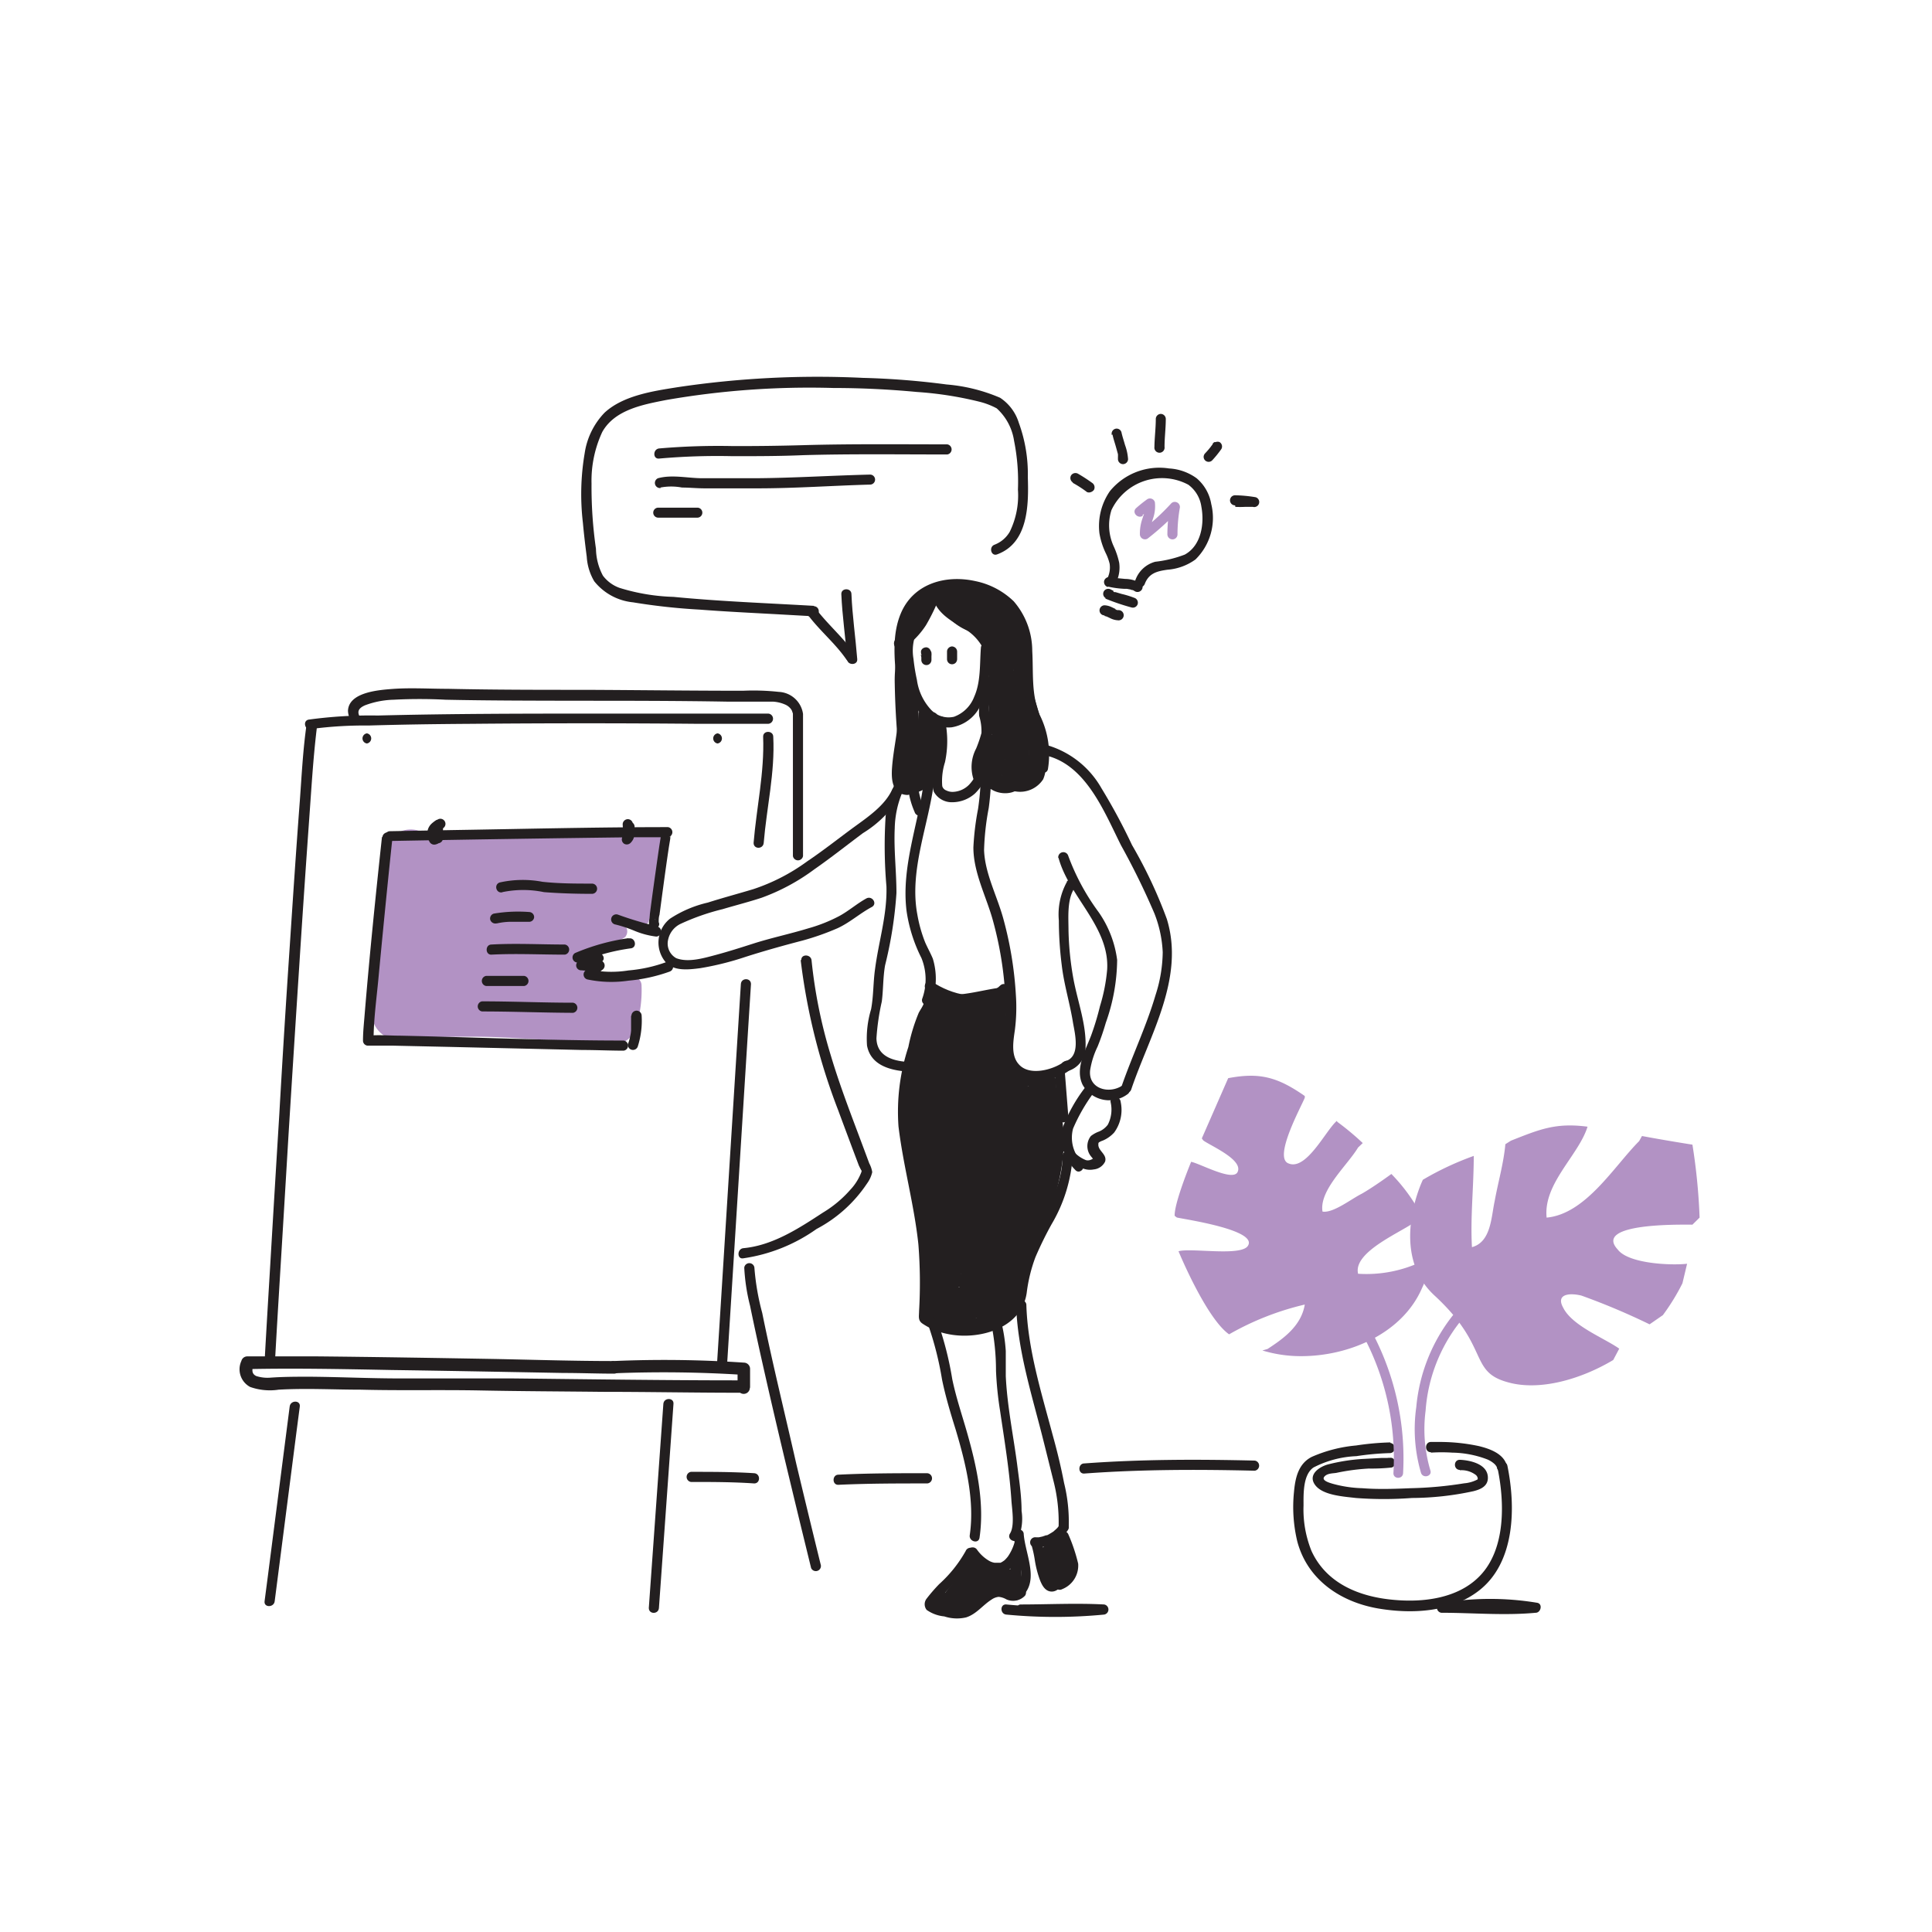<?xml version="1.0" encoding="UTF-8"?> <svg xmlns="http://www.w3.org/2000/svg" id="Layer_1" data-name="Layer 1" viewBox="0 0 170 170"><defs><style> .cls-1 { fill: #b292c4; } .cls-2 { fill: #231f20; } </style></defs><g><path class="cls-1" d="M35.8,76.72c-.34,2.32-.79,4.63-1.12,7l4.66.63c.17-2.44-.52-4.86-.23-7.3a2.39,2.39,0,0,0-2.37-2.37A2.43,2.43,0,0,0,34.37,77c-.48,3.72-1.32,7.37-1.57,11.11a2.36,2.36,0,0,0,1.74,2.29c5,.89,10-.35,15,.31,2.32.3,3.25-3.46,1.2-4.42-3.2-1.49-6.36-3.38-9.88-3.94l1.42,3.48c-.29.38.12-.09.2-.16-.3.28.27-.18.36-.23a10.1,10.1,0,0,1,1.35-.69c.75-.33,2.16-.84,3.15-1.26a10.22,10.22,0,0,0,5.59-5,2.45,2.45,0,0,0-.85-3.25c-2.54-1.63-6.3-.69-9,.09s-5.59,1.79-7.26,4.2a4.15,4.15,0,0,0-.57,4.32c1,1.72,3.12,1.79,4.79,1.23,2.47-.83,5.61-3,6.39-5.57a3.83,3.83,0,0,0-2.69-4.74c-2.06-.72-4.15,0-6.24-.19l.64,4.66A72.58,72.58,0,0,1,55.7,78.15l-2.37-2.37c0,.56,0,.17.05,0-.21.37.18,0-.18.18.41-.26-.23.08-.26.09.37-.17-.19.06-.28.09a18.62,18.62,0,0,0-3.13,1.14c-2.2,1.16-3.63,3.19-5.08,5.14a2.38,2.38,0,0,0,.37,2.87,2.48,2.48,0,0,0,2.88.37,20.48,20.48,0,0,0,2.41-1.48l.59-.35s.66-.34.39-.22a6.57,6.57,0,0,0,.69-.21c-.05.16-.48-.07-.53-.09L53.08,79a5.47,5.47,0,0,0-1.2-.2,2.38,2.38,0,0,0,0,4.75l-.07,0a2.37,2.37,0,0,0,2.8-1.38,2.34,2.34,0,0,0-1-3,5.49,5.49,0,0,0-5,.33c-1.17.59-2.18,1.48-3.37,2l3.25,3.25C49.87,83.06,51,81.56,53.16,81c2.67-.74,4.78-2.15,4.91-5.17a2.4,2.4,0,0,0-2.37-2.37,77,77,0,0,0-18.81,1.32,2.36,2.36,0,0,0-1.7,2.6,2.43,2.43,0,0,0,2.33,2.06,30.21,30.21,0,0,0,3.68-.16q.44,0,.87,0c-.27,0,.38,0,.09,0,.18,0,.22.28.13.06S42,79,42,78.87a1.75,1.75,0,0,1-.08-.51c0,.32,0-.1,0-.2-.07.31.24-.19,0,0s-.35.45-.08.14a9.1,9.1,0,0,1-1.1,1c.28-.23-.14.11-.23.17s-.37.25-.55.36c-.38.25-.78.44-1.17.66s.38-.08,0,0a6.9,6.9,0,0,0-.78.21s.36,0,.13,0,.25,0,.24,0a2.08,2.08,0,0,1,1.23,1.55c0-.29-.07.55,0,.23,0,0,.09-.18.07-.21.08.17-.19.35.07,0,.1-.16.33-.42.07-.13.15-.17.31-.33.47-.49l.22-.19c-.1.07-.37.2,0,0,.14-.06.27-.16.41-.23l.45-.22a4.49,4.49,0,0,0,.42-.2,4.15,4.15,0,0,0,.42-.16l.77-.28c.51-.18,1-.34,1.55-.49s1.25-.34,1.88-.47a9.5,9.5,0,0,1,1.33-.22,11.16,11.16,0,0,1,1.53,0c-.55,0,.13,0,.29.07.32,0-.32-.21.16.1l-.85-3.25c-.91,2.07-2.74,2.8-4.59,3.52-2.32.9-4.53,1.73-6.07,3.78a2.38,2.38,0,0,0,1.42,3.48c3.14.5,5.89,2.14,8.74,3.46L49.53,86c-4.56-.6-9.2.67-13.73-.14l1.74,2.29c.25-3.73,1.09-7.4,1.57-11.11H34.37c-.29,2.44.39,4.86.22,7.3a2.38,2.38,0,0,0,4.66.63c.34-2.33.78-4.63,1.12-7a2.45,2.45,0,0,0-1.65-2.92,2.39,2.39,0,0,0-2.92,1.66Z"></path><path class="cls-1" d="M45.57,87c1.62,2.91,4.71,4.29,7.88,4.66V86.87c-3,.06-6.06-.17-9.09-.33s-5.82,0-8.74,0-3.06,4.77,0,4.75,5.81-.15,8.74,0,6.06.39,9.09.34a2.38,2.38,0,1,0,0-4.75c.43,0-.25-.05-.34-.07s-.48-.11-.72-.18a3.82,3.82,0,0,1-1.08-.45,3.63,3.63,0,0,1-1.64-1.6c-1.49-2.67-5.59-.28-4.1,2.39Z"></path><path class="cls-1" d="M33.89,74.59A27.76,27.76,0,0,0,33,81.91c0,1.14,0,2.28,0,3.42,0,.57,0,1.14-.08,1.71,0,.26,0,.52-.07.79s0,.34,0,.15c0,.17-.05.35-.08.52a2.44,2.44,0,0,0,1.66,2.92,2.39,2.39,0,0,0,2.91-1.66,45.91,45.91,0,0,0,.44-7.32,23,23,0,0,1,.69-6.59,2.38,2.38,0,0,0-4.58-1.26Z"></path><path class="cls-1" d="M38.09,78.38c2.88,0,5.75.11,8.63.11a2.38,2.38,0,1,0,0-4.75c-2.88,0-5.75-.11-8.63-.11a2.38,2.38,0,1,0,0,4.75Z"></path><path class="cls-1" d="M103.55,107.13c.62.15,7.19,1.09,6.25,2.5-.62.94-5,.15-6.1.47,0,0,2.42,5.88,4.45,7.31h0a24.73,24.73,0,0,1,6.66-2.62c-.31,1.88-1.88,3-3.28,3.91l-.45.13a11.59,11.59,0,0,0,3.42.5c4.22,0,8.91-2,10.63-6a7.56,7.56,0,0,0,.71-2.46l-.71.12a11.32,11.32,0,0,1-5.63,1.09c-.47-2,4.07-3.75,5.17-4.69l.48-.31a15.53,15.53,0,0,0-2.72-3.78s-1.52,1.12-2.61,1.74c-.94.47-2.51,1.72-3.45,1.57-.31-1.88,2.19-4.07,3.13-5.64l.41-.39a23.67,23.67,0,0,0-2.23-1.86l-.05-.09c-.94.78-2.66,4.38-4.23,3.75-1.41-.47,1.1-5,1.41-5.79v-.15c-2.42-1.69-4-2.09-6.74-1.57l-2.32,5.3.13.18c.63.47,3.6,1.72,3,2.81-.47.79-3.29-.78-4.07-.93,0,0-1.49,3.6-1.45,4.75"></path><path class="cls-1" d="M126.23,114c4.87,4.49,3,6.68,6.42,7.62,2.8.81,6.45-.25,9.3-1.95l.53-1c-1.33-.94-4.13-2-4.93-3.6-.67-1.2.53-1.33,1.6-1.07a60.22,60.22,0,0,1,6,2.53l1.17-.81a18.92,18.92,0,0,0,1.72-2.8l.41-1.72c-1.41.16-5.16,0-6.1-1.25-2.19-2.35,5.48-2.19,6.57-2.19l.63-.62a52.61,52.61,0,0,0-.63-6.42s-2.25-.35-4.44-.76l-.25.45c-2.19,2.19-4.69,6.41-8.14,6.73-.31-3,2.82-5.48,3.6-8l0,0c-2.81-.37-4.23.24-6.74,1.23l-.49.31c-.16,1.72-.63,3.29-.94,5-.31,1.41-.31,3.6-2,4.06-.15-2.65.16-5.31.16-8.13l0,.1a26.22,26.22,0,0,0-4.48,2.1S122.1,110.2,126.23,114Z"></path><path class="cls-2" d="M83.28,93.64a20.62,20.62,0,0,0-.86,4.13A1.62,1.62,0,0,0,84,99.37a1.64,1.64,0,0,0,1.6-1.6,47.67,47.67,0,0,0,.4-6.09,1.61,1.61,0,0,0-1.39-1.58,1.64,1.64,0,0,0-1.76,1.15c-.79,2-1.18,4.17-1.85,6.23l3.09.85c.42-2.47.45-5,.72-7.45a1.59,1.59,0,0,0-1.39-1.57,1.62,1.62,0,0,0-1.76,1.15,26.87,26.87,0,0,0-1.87,7c-.21,2.48.58,4.89,1.08,7.29a18.68,18.68,0,0,1,.4,3.57c0,1.11,0,2.23.13,3.34a7.46,7.46,0,0,0,.89,3.34,2.72,2.72,0,0,0,3.58,1c3-1.36,3.81-5,3.9-7.92a23,23,0,0,0-2.14-10.61,1.61,1.61,0,0,0-2.76,0,13.57,13.57,0,0,0-1.59,7.35c0,1.2.18,2.4.33,3.6l.3,2.09c.08.61.14,1,.21,1.54a1.65,1.65,0,0,0,1.6,1.61,1.63,1.63,0,0,0,1.6-1.61c.14-5.22.14-10.55-1.11-15.65a1.6,1.6,0,0,0-1.34-1.15,1.64,1.64,0,0,0-1.59.76,16.42,16.42,0,0,0-2,3.83,8.13,8.13,0,0,0-.63,4.43c.22,1.27,1.86,1.44,2.68.71a8.85,8.85,0,0,0,2.47-3.59,13.45,13.45,0,0,0,.6-3.62,10.62,10.62,0,0,1,.56-3.61c.17-.4.54-1.07.77-1.58a7.83,7.83,0,0,0,.7-2.51,1.61,1.61,0,0,0-1.17-1.55,8.46,8.46,0,0,0-3.52-.43,3.39,3.39,0,0,0-2.34,1.83,8.52,8.52,0,0,0-.33,7.31,1.62,1.62,0,0,0,2.2.58,1.64,1.64,0,0,0,.57-2.19c.16.32-.06-.23-.08-.3s-.12-.64-.09-.39a7.49,7.49,0,0,1,0-1.42,4.11,4.11,0,0,1,.14-1q.08-.3.18-.6c-.11.31.1-.23.13-.29a4.25,4.25,0,0,1,.27-.46c-.21.34.05,0,.11-.08-.18.13-.22.17-.12.1s.06,0-.16.06c.15,0,.51,0,.08,0h.47c.18,0,.17,0,0,0l.29,0c.47.09.93.21,1.39.33l-1.17-1.54a5.15,5.15,0,0,1-.47,1.32c-.32.66-.66,1.32-.92,2a13.74,13.74,0,0,0-.62,3.88l-.12,1.59c0,.31,0-.07,0,.11a2.32,2.32,0,0,1-.06.38c0,.25-.1.5-.17.74l-.15.44c0,.09-.08.21,0,0a6.16,6.16,0,0,1-.43.8,6.9,6.9,0,0,1-1.2,1.32l2.68.71c.07.38,0,0,0-.12s0-.24,0-.36,0-.34,0-.11c0-.16.06-.32.09-.47a10.59,10.59,0,0,1,.6-1.83A15.61,15.61,0,0,1,85.19,99a12.48,12.48,0,0,1,.89-1.38l-2.94-.38c1.19,4.83,1.13,9.86,1,14.8h3.2c-.29-2.34-.7-4.49-.81-6.83a10.74,10.74,0,0,1,1.12-6.13H84.9c0,.11.1.23.16.34.16.34-.06-.17,0,.1s.22.56.31.85a18.45,18.45,0,0,1,.55,1.93c.18.72.32,1.44.43,2.17,0,.11,0,.21,0,.32s0-.21,0,0l.06.56q.06.57.09,1.14a20.74,20.74,0,0,1,0,2.23c0,.18,0,.36,0,.53s0,.36,0,.16,0,.07,0,.09c-.06.33-.12.66-.2,1s-.18.61-.29.91.11-.19-.07.16c-.07.15-.15.29-.23.44l-.2.3c-.13.19.18-.2,0,0l-.12.14-.36.35c-.07.06-.43.35-.26.23s-.38.27-.43.24.39-.1,0,0c0,0,.45,0,.1,0-.07,0,.47.09.17,0,.09,0,.39.19.18,0,.13.09.29.26.11.07,0,0,.2.32.06,0,0,0-.13-.23-.12-.23s.14.41,0,.08-.13-.42-.18-.64-.07-.43-.11-.64c.09.47,0,.08,0,0s0-.29,0-.43c-.18-2.09,0-4.16-.38-6.24-.38-2.32-1.29-4.64-1.24-7a21.93,21.93,0,0,1,1.79-6.87l-3.15-.43c-.24,2.2-.23,4.42-.6,6.6a1.6,1.6,0,0,0,3.09.85c.67-2.06,1.06-4.2,1.85-6.23l-3.15-.42a45.91,45.91,0,0,1-.4,6.09h3.21a16.06,16.06,0,0,1,.74-3.28,1.6,1.6,0,1,0-3.09-.85Z"></path><path class="cls-2" d="M83.94,92.1A67.36,67.36,0,0,0,87.15,101a1.61,1.61,0,0,0,3-.81c-.16-2.54-1.29-4.89-1.45-7.41l-3.15.42a12.08,12.08,0,0,0,2.12,4.35,3.83,3.83,0,0,0,5,1L90.3,96.68c-.6,4.36-.77,8.72-3.15,12.6l3,.81a27.49,27.49,0,0,1,.61-8.58,1.6,1.6,0,1,0-3.09-.86,29.7,29.7,0,0,0-.72,9.44,1.62,1.62,0,0,0,3,.81,20,20,0,0,0,2.54-6.58c.45-2.24.62-4.53.93-6.79A1.62,1.62,0,0,0,91,95.72l-.26.15c.14-.07.16-.08.06,0l-.19,0c.22,0,.24,0,.06,0s.3,0,0,0c-.12,0-.37-.21,0,0l-.31-.18c.33.2,0,0-.1-.11l-.3-.34c.18.21,0,0-.07-.11s-.29-.48-.42-.73-.15-.29-.22-.44-.22-.52-.08-.18a12.77,12.77,0,0,1-.51-1.47c-.49-1.68-3.27-1.43-3.15.43.17,2.54,1.29,4.89,1.46,7.41l3-.81A61.74,61.74,0,0,1,87,91.25a1.64,1.64,0,0,0-2-1.12,1.62,1.62,0,0,0-1.12,2Z"></path><path class="cls-2" d="M91.43,98a9.35,9.35,0,0,1,.43,4.6c-.08.66,1,.8,1.16.16a18.39,18.39,0,0,0,.33-4.91L92.18,98c.65,2.86-.1,5.81-1,8.51S89,111.91,88,114.67l1.14.32c.36-1.42.51-3,1.37-4.24.44-.62-.59-1.21-1-.59-.92,1.32-1.1,3-1.49,4.51a.59.59,0,0,0,1.14.32c1.82-5.49,5.5-11.28,4.15-17.29a.6.6,0,0,0-1.17.16,16.82,16.82,0,0,1-.28,4.59l1.17.16a10,10,0,0,0-.48-4.91c-.27-.7-1.41-.4-1.14.31Z"></path><path class="cls-2" d="M87.28,113.81a6.16,6.16,0,0,0-.65.87l-.14.22-.06.08s0,0,0,0l0,0-.18.2-.1.09s-.17.13,0,0a.62.62,0,0,0-.24.29.55.55,0,0,0,0,.38.61.61,0,0,0,.57.43,2.65,2.65,0,0,0,1.61-.27,6.3,6.3,0,0,0,1-.8.59.59,0,0,0,0-.84.59.59,0,0,0-.83,0l-.42.37-.1.09,0,0c-.08.06.12-.1,0,0l-.22.15-.11.05c-.11.06,0,0,0,0l-.07,0a1.38,1.38,0,0,1-.29.08h0c.11,0,0,0,0,0h-.17a3,3,0,0,1-.42,0l.3,1.1a2.91,2.91,0,0,0,.49-.44,6.41,6.41,0,0,0,.39-.52l.28-.43a.36.36,0,0,0,.07-.1c.1-.12-.06.08,0,0l.16-.18a.59.59,0,0,0-.84-.84Z"></path><path class="cls-2" d="M81.25,113.92a6.65,6.65,0,0,0,0,1.89.59.59,0,0,0,.13.36.66.66,0,0,0,.31.21,1.82,1.82,0,0,0,1.26.06,3.6,3.6,0,0,0,1-.57.68.68,0,0,0,.27-.35.59.59,0,0,0-.42-.73.59.59,0,0,0-.45.06,3.92,3.92,0,0,1-.75.47l.14-.06a1.15,1.15,0,0,1-.33.09l.16,0a.92.92,0,0,1-.33,0l.16,0a1.91,1.91,0,0,1-.41-.11l.44.57a10.75,10.75,0,0,1,0-1.5l0,.16a.86.86,0,0,1,0-.23.61.61,0,0,0-.42-.73.59.59,0,0,0-.72.41Z"></path><path class="cls-2" d="M81.92,87.51c-.94,3-2.77,6.15-2,9.37.17.74,1.31.43,1.14-.31a8.53,8.53,0,0,1,.49-4.41c.47-1.46,1.08-2.87,1.55-4.33.23-.73-.92-1-1.15-.32Z"></path><path class="cls-2" d="M82.49,88.62c2.06.3,4-.41,6-.58a.6.6,0,0,0,0-1.19c-1.89.17-3.81.9-5.73.63a.6.6,0,0,0-.72.41.59.59,0,0,0,.41.73Z"></path><path class="cls-1" d="M57.12,75c.19,0,.36-.19.55-.2L56.93,74a49.38,49.38,0,0,1-1.25,6.59l1.08-.44c-.68-.44-1.53-.52-2.18-1a.74.74,0,1,0-.75,1.27c.66.47,1.51.55,2.19,1A.73.73,0,0,0,57.1,81a51.7,51.7,0,0,0,1.31-7,.74.74,0,0,0-.74-.74,8.09,8.09,0,0,0-1,.25.74.74,0,0,0-.51.91.76.76,0,0,0,.91.52Z"></path><path class="cls-1" d="M54,81.41l-.11.08-.25.13a5,5,0,0,1-.48.21l-1.31.46a3.67,3.67,0,0,0-2.12,1.5c-1,2,1.72,3.09,3.19,3.42a10.52,10.52,0,0,0,2.74.3l-.74-.74a12.61,12.61,0,0,1-.29,2.91,2.15,2.15,0,0,1-.21.52l-.07.12c.07-.11,0,0,0,0l-.12.11c.06,0,.06,0,0,0s.08,0,0,0l-.16,0c.17,0-.17,0-.13,0a2.89,2.89,0,0,1-.73-.3.74.74,0,0,0-.74,1.28,2.75,2.75,0,0,0,2.15.41,2.22,2.22,0,0,0,1.33-1.38,11,11,0,0,0,.5-3.74.75.75,0,0,0-.74-.74,9,9,0,0,1-2.54-.29,6.13,6.13,0,0,1-1.29-.44,1.5,1.5,0,0,1-.78-.63c.09.18-.07-.23,0,0a.38.38,0,0,1,0-.15c0,.08,0,.08,0,0s0-.08,0,0l.07-.12c-.08.09.11-.11.13-.12a2.16,2.16,0,0,1,.4-.25,4.72,4.72,0,0,1,.61-.27A9.44,9.44,0,0,0,55,82.46a.75.75,0,0,0,0-1,.77.77,0,0,0-1.05,0Z"></path><path class="cls-2" d="M75.23,57.56c-1-1.42-2.31-2.54-3.37-3.9a.45.45,0,1,0-.63.63c1,1.29,2.29,2.36,3.23,3.72a.45.45,0,0,0,.61.16.46.46,0,0,0,.16-.61Z"></path><path class="cls-2" d="M75.43,58c-.15-1.91-.43-3.81-.51-5.72,0-.57-.91-.57-.89,0,.08,1.91.37,3.81.51,5.72,0,.56.94.57.89,0Z"></path><path class="cls-2" d="M71.62,53.31c-4.12-.24-8.25-.39-12.36-.79a17.68,17.68,0,0,1-4.74-.79,3.16,3.16,0,0,1-1.47-1.08,5.21,5.21,0,0,1-.61-2.36,38,38,0,0,1-.39-5.74A10.15,10.15,0,0,1,53,38c1.1-1.95,3.57-2.4,5.6-2.8a73.43,73.43,0,0,1,14.74-1.06c2.45,0,4.9.12,7.34.35a31.6,31.6,0,0,1,5.47.85,6.61,6.61,0,0,1,1.55.59,4.81,4.81,0,0,1,1.53,2.86,18.15,18.15,0,0,1,.34,4.29,7.27,7.27,0,0,1-.72,3.71,2.63,2.63,0,0,1-1.34,1.14c-.53.2-.3,1.05.23.85,2.74-1,2.78-4.34,2.7-6.8a13.1,13.1,0,0,0-.79-4.77A4.07,4.07,0,0,0,88,35a15,15,0,0,0-4.71-1.17,69.53,69.53,0,0,0-7.35-.58,83.25,83.25,0,0,0-16.32.82c-2.13.34-4.77.72-6.42,2.24a6.5,6.5,0,0,0-1.75,3.55A21.51,21.51,0,0,0,51.29,46c.09,1,.21,2,.34,3a4.79,4.79,0,0,0,.66,2.15A5,5,0,0,0,55.7,53a54.49,54.49,0,0,0,5.85.64c2.22.17,4.45.28,6.67.4l3.4.19c.57,0,.57-.85,0-.89Z"></path><path class="cls-2" d="M58,40.35a57.84,57.84,0,0,1,6.45-.21c2.08,0,4.16,0,6.25-.09,4.21-.12,8.44-.06,12.65-.06a.45.45,0,0,0,0-.89c-4.21,0-8.44-.05-12.65.07q-3.14.09-6.25.08a60.35,60.35,0,0,0-6.45.21c-.56.06-.57.95,0,.89Z"></path><path class="cls-2" d="M58.11,42.9a5.06,5.06,0,0,1,1.9,0c.66,0,1.3.07,2,.07,1.56,0,3.12,0,4.68,0,3.29,0,6.58-.24,9.87-.33a.44.44,0,0,0,0-.88c-3.37.08-6.74.3-10.1.32-1.56,0-3.11,0-4.66,0-1.27,0-2.66-.34-3.9,0a.45.45,0,0,0,.24.86Z"></path><path class="cls-2" d="M57.92,45.55h3.44a.44.44,0,0,0,0-.88H57.92a.44.44,0,0,0,0,.88Z"></path><path class="cls-2" d="M98.28,51.09a3,3,0,0,0,.2-1.57A6.86,6.86,0,0,0,98,48.08a4.43,4.43,0,0,1-.2-3.2,4.92,4.92,0,0,1,6.76-2.23,2.89,2.89,0,0,1,1.15,1.93c.28,1.48,0,3.42-1.46,4.22a10.51,10.51,0,0,1-2.6.63,2.56,2.56,0,0,0-1.78,1.72c-.2.53.65.76.86.23.36-.94,1.07-1.12,2-1.25a4.81,4.81,0,0,0,2.46-.9,5.12,5.12,0,0,0,1.39-4.88,3.79,3.79,0,0,0-1.29-2.27,4.55,4.55,0,0,0-2.42-.86,5.62,5.62,0,0,0-5.21,2,5.4,5.4,0,0,0-.92,3.7,6.57,6.57,0,0,0,.59,1.82,4.51,4.51,0,0,1,.31.87,2.2,2.2,0,0,1-.18,1.24c-.19.54.66.77.86.24Z"></path><path class="cls-2" d="M97.51,51.62a8.15,8.15,0,0,0,1.39.19l.16,0h0l.08,0,.33.06.14.05.07,0h0l.14.08,0,0c.08,0-.08-.06,0,0a.45.45,0,0,0,.63-.63A2.75,2.75,0,0,0,99,50.94l-.72-.07-.17,0h-.08l-.32-.08a.46.46,0,0,0-.55.31.46.46,0,0,0,.31.55Z"></path><path class="cls-2" d="M97.26,52.67a18.86,18.86,0,0,0,2.3.78.44.44,0,0,0,.55-.31.45.45,0,0,0-.31-.54,8.38,8.38,0,0,0-1.11-.34l-.54-.16-.11,0S97.88,52,98,52l-.26-.13a.45.45,0,0,0-.61.16.44.44,0,0,0,.16.6Z"></path><path class="cls-2" d="M97.19,54.2h.11l-.12,0a1.38,1.38,0,0,1,.27.08l-.11-.05.4.19a1.67,1.67,0,0,0,.62.16.45.45,0,1,0,0-.89h-.1l.12,0a.9.9,0,0,1-.28-.08l.11,0-.4-.19a1.62,1.62,0,0,0-.62-.16.45.45,0,0,0-.44.45.44.44,0,0,0,.44.44Z"></path><path class="cls-1" d="M100.51,45.35a7,7,0,0,1,.86-.66l-.65-.27c0-.08,0,.09,0,.1s0,.09,0,.14a.28.28,0,0,1,0,.09h0a.45.45,0,0,1,0,.16c0,.22-.11.44-.17.65a4,4,0,0,0-.25,1.46.45.45,0,0,0,.67.38,23,23,0,0,0,2.73-2.49l-.74-.43a14.47,14.47,0,0,0-.24,2.54.45.45,0,0,0,.45.44.44.44,0,0,0,.44-.44,13.47,13.47,0,0,1,.2-2.3.45.45,0,0,0-.74-.44,20.12,20.12,0,0,1-2.55,2.35l.67.39a2,2,0,0,1,.06-.65,6.44,6.44,0,0,1,.2-.72,3.3,3.3,0,0,0,.17-1.46.45.45,0,0,0-.66-.27,11.49,11.49,0,0,0-1,.8c-.41.4.22,1,.63.63Z"></path><path class="cls-2" d="M101.7,36.87c0,.82-.11,1.63-.12,2.45a.45.45,0,1,0,.89,0c0-.82.11-1.63.11-2.45a.45.45,0,0,0-.44-.45.45.45,0,0,0-.44.45Z"></path><path class="cls-2" d="M97.89,38.23c.07.36.2.72.3,1.08l.18.65a2.56,2.56,0,0,1,0,.27v.06c0,.08,0-.12,0,0v.11a.45.45,0,0,0,.45.44.45.45,0,0,0,.44-.44,4.51,4.51,0,0,0-.27-1.25c-.1-.37-.23-.73-.31-1.11a.44.44,0,0,0-.54-.31.45.45,0,0,0-.31.55Z"></path><path class="cls-2" d="M106.7,39.1c-.07.08-.13.17-.2.26l.07-.09a7.57,7.57,0,0,1-.53.62.46.46,0,0,0-.13.31.44.44,0,0,0,.75.31,9.34,9.34,0,0,0,.81-1,.45.45,0,0,0-.16-.61.46.46,0,0,0-.34,0l-.11,0a.41.41,0,0,0-.16.16Z"></path><path class="cls-2" d="M108.7,44.6a7.92,7.92,0,0,0,.85,0l.4,0h0s0,0,0,0,.08,0,.09,0l.2,0a.44.44,0,1,0,.24-.85,12.18,12.18,0,0,0-1.8-.17.46.46,0,0,0-.32.13.48.48,0,0,0-.13.32.46.46,0,0,0,.13.31.46.46,0,0,0,.32.13Z"></path><path class="cls-2" d="M94.4,42.49a10.27,10.27,0,0,1,1.25.81.45.45,0,0,0,.34,0,.54.54,0,0,0,.27-.2.47.47,0,0,0-.16-.61,14,14,0,0,0-1.25-.81.46.46,0,0,0-.61.16.46.46,0,0,0,.16.61Z"></path><path class="cls-2" d="M91.05,95.6h-.8a.46.46,0,0,0-.31.13.44.44,0,0,0-.13.32.42.42,0,0,0,.13.31.44.44,0,0,0,.31.13h.8a.46.46,0,0,0,.31-.13.4.4,0,0,0,.13-.31.42.42,0,0,0-.13-.32.44.44,0,0,0-.31-.13Z"></path><path class="cls-2" d="M82.31,88.94c2-.11,4,.51,5.94-.28l-.56-.43a17.1,17.1,0,0,0,.41,5.29.45.45,0,0,0,.86-.24,16.49,16.49,0,0,1-.38-5A.45.45,0,0,0,88,87.8c-1.83.76-3.81.14-5.71.25-.57,0-.58.93,0,.89Z"></path><path class="cls-2" d="M91.68,95.37c.75,4.34,1.06,9.43-1.87,13.08-.36.44.27,1.07.63.63,3.16-3.94,2.92-9.24,2.1-14-.1-.56-1-.32-.86.24Z"></path><path class="cls-2" d="M88.22,111.81a9,9,0,0,1-.65,3.06l.86.23a33.58,33.58,0,0,1,1.41-3.73c.23-.51-.5-1-.77-.45a8.83,8.83,0,0,1-2.7,3.43,3.64,3.64,0,0,1-4,.12.46.46,0,0,0-.66.5c.21,1.38,1.74,1.88,3,1.93a4.22,4.22,0,0,0,3.56-1.29c.35-.46-.42-.9-.77-.45a3.51,3.51,0,0,1-2.72.86c-.85,0-2-.29-2.16-1.28l-.65.5a4.53,4.53,0,0,0,4.71,0,9.33,9.33,0,0,0,3.18-3.85l-.77-.45a34.86,34.86,0,0,0-1.5,4c-.17.55.67.76.86.23a9.81,9.81,0,0,0,.68-3.29.45.45,0,0,0-.89,0Z"></path><path class="cls-2" d="M27,63.59c-.34,2.28-.45,4.61-.62,6.91-.32,4.23-.6,8.46-.88,12.7Q25,90.6,24.58,98q-.41,6.65-.8,13.29c-.16,2.67-.32,5.33-.47,8l0,.44c0,.57.86.57.89,0,.13-2.35.27-4.69.41-7q.39-6.37.77-12.75.46-7.41.94-14.8.42-6.57.89-13.15c.19-2.61.34-5.23.65-7.83a3,3,0,0,1,.05-.33c.08-.56-.78-.8-.86-.23Z"></path><path class="cls-2" d="M27.43,64.14a35.33,35.33,0,0,1,5-.3c3-.09,6-.13,9.08-.15q10-.09,19.92,0l6.14,0a.45.45,0,0,0,0-.9c-4.78,0-9.56,0-14.33,0-6.67,0-13.34,0-20,.17a39.86,39.86,0,0,0-6.08.36c-.56.1-.33,1,.24.86Z"></path><path class="cls-2" d="M67.15,64.83c.12,3.15-.58,6.21-.84,9.34,0,.57.84.57.89,0,.26-3.13,1-6.19.84-9.34,0-.57-.91-.58-.89,0Z"></path><path class="cls-2" d="M65.19,86.59,64.48,97.9l-1.12,17.87-.26,4.1c0,.57.86.57.89,0l.71-11.31,1.12-17.87.26-4.1c0-.57-.86-.57-.89,0Z"></path><path class="cls-2" d="M54,119.76c-3.47,0-6.94-.11-10.42-.18-5.24-.09-10.48-.18-15.73-.23-2,0-4.06,0-6.09,0a.54.54,0,0,0-.52.4,1.76,1.76,0,0,0,.77,2.29,5.21,5.21,0,0,0,2.51.24c2.42-.14,4.85,0,7.26,0,3.52.09,7,0,10.56.07s7.09.08,10.63.12c4,0,8.08.08,12.12.08a.55.55,0,0,0,0-1.09c-6.68,0-13.35-.1-20-.17-3.31,0-6.62,0-9.92,0-2.63,0-5.26-.13-7.89-.15-1.16,0-2.3,0-3.45.08a3.24,3.24,0,0,1-1.28-.14c-.46-.21-.36-.63-.23-1l-.53.39c4.23-.09,8.47,0,12.7.08,5,.07,10.06.17,15.09.26,1.49,0,3,.06,4.45.06a.54.54,0,0,0,0-1.08Z"></path><path class="cls-2" d="M58.37,123.53l-1.12,15.71-.16,2.25c0,.57.85.57.89,0l1.12-15.71.16-2.25c.05-.57-.85-.57-.89,0Z"></path><path class="cls-2" d="M65.49,111.57A17,17,0,0,0,66,114.9c.41,2,.87,4.08,1.33,6.11,1,4.43,2.07,8.86,3.14,13.28l.9,3.68a.45.45,0,0,0,.86-.24c-.74-3-1.45-5.94-2.16-8.91-1-4.42-2.1-8.85-3-13.29a21.5,21.5,0,0,1-.69-4,.45.45,0,0,0-.89,0Z"></path><path class="cls-1" d="M125.86,129.38a12.7,12.7,0,0,1-.42-5.24,14.26,14.26,0,0,1,3-7.79c.34-.43-.26-1-.6-.61a15.22,15.22,0,0,0-3.22,8.08,13.64,13.64,0,0,0,.42,5.79c.18.51,1,.29.82-.23Z"></path><path class="cls-2" d="M128.45,129.37a2.08,2.08,0,0,1,1.43.43.51.51,0,0,1,.15.28c0,.09-.05.11,0,.09a3.06,3.06,0,0,1-1.2.35,33.79,33.79,0,0,1-4.71.43c-1.42.06-2.84.11-4.25,0a10.83,10.83,0,0,1-2.6-.39c-.27-.08-1-.28-.75-.61s.81-.3,1.07-.35a18.36,18.36,0,0,1,2.86-.38,16.57,16.57,0,0,0,2-.09.44.44,0,0,0,0-.85h0c-.56-.09-.8.77-.24.86h0v-.85c.22-.05-.11,0-.17,0h-.49l-1.71.09a16.42,16.42,0,0,0-3,.48c-.79.22-1.79.92-1.11,1.82s2.48,1,3.57,1.13a32.58,32.58,0,0,0,4.94,0,25.94,25.94,0,0,0,5.42-.6c.59-.15,1.23-.41,1.26-1.12.05-1.25-1.52-1.6-2.47-1.64-.57,0-.57.87,0,.89Z"></path><path class="cls-2" d="M122.33,126.92a23.83,23.83,0,0,0-3,.27,12.44,12.44,0,0,0-3.9,1c-1.19.6-1.46,1.86-1.57,3.09a13,13,0,0,0,.29,4.35c.9,3.4,3.84,5.35,7.16,5.91,2.94.49,6.35.33,8.8-1.56,3.21-2.46,3.28-7.34,2.53-11-.11-.56-1-.32-.86.24.62,3,.71,7.09-1.56,9.44-1.92,2-5,2.36-7.62,2.11-3-.27-5.89-1.44-7.2-4.3a9.76,9.76,0,0,1-.7-4c0-1-.06-2.69.87-3.34a9,9,0,0,1,3.78-1,23.68,23.68,0,0,1,3-.27.45.45,0,0,0,0-.89Z"></path><path class="cls-2" d="M31.73,63.19c-.36-.55-.2-.87.39-1.13a7.68,7.68,0,0,1,2.52-.49,43.52,43.52,0,0,1,4.57,0c3.73.08,7.46.08,11.19.09,4.56,0,9.12,0,13.68.08,1.22,0,2.44,0,3.66,0h.31a3.11,3.11,0,0,1,1,.24,1.23,1.23,0,0,1,.43.28,1,1,0,0,1,.21.29s.1.32.08.2,0,.06,0,.1,0,.2,0,.31c0,.3,0,.59,0,.89,0,3.68,0,7.36,0,11v.27a.45.45,0,0,0,.89,0c0-3.52,0-7,0-10.57,0-.64,0-1.29,0-1.93a2.26,2.26,0,0,0-2.13-1.94,20.65,20.65,0,0,0-3.15-.1c-4.6,0-9.19-.06-13.79-.08-4.07,0-8.13,0-12.19-.09-1.57,0-3.14-.1-4.71,0-1.18.09-4,.24-4.07,1.93a1.84,1.84,0,0,0,.34,1c.32.48,1.09,0,.77-.45Z"></path><path class="cls-2" d="M32.28,65.42a.45.45,0,0,0,0-.89.45.45,0,0,0,0,.89Z"></path><path class="cls-2" d="M63.14,65.42a.45.45,0,0,0,0-.89.45.45,0,0,0,0,.89Z"></path><path class="cls-2" d="M34.3,74q10.77-.2,21.55-.33l2.93,0a.45.45,0,0,0,0-.89c-6.32,0-12.64.16-19,.26l-5.52.1a.45.45,0,0,0,0,.89Z"></path><path class="cls-2" d="M58.78,72.86c-.58-.08-.6.51-.66.92-.11.66-.2,1.32-.3,2-.22,1.55-.44,3.11-.64,4.67,0,.42-.28,1.11.24,1.31a.46.46,0,0,0,.5-.21h0c.34-.46-.44-.91-.77-.45h0l.5-.2h0l.31.31c.06.2,0,0,0-.13s0-.38.07-.58l.24-1.8c.19-1.4.38-2.8.59-4.19l.12-.73c0-.08,0-.16,0-.23s.12-.12-.08.08l-.44.11h0c.57.08.81-.78.24-.86Z"></path><path class="cls-2" d="M33.61,73.65c-.56,5.18-1.09,10.37-1.52,15.56-.06.78-.15,1.57-.15,2.36a.44.44,0,0,0,.44.44c.75,0,1.5,0,2.24,0l5,.11,11.62.27c1.22,0,2.43.06,3.64.06a.45.45,0,0,0,0-.89c-6.56,0-13.13-.29-19.69-.43-.92,0-1.85-.09-2.77,0l.45.45c0-1.83.26-3.68.43-5.49.27-2.87.55-5.73.84-8.6.13-1.27.26-2.55.4-3.83.06-.57-.83-.56-.89,0Z"></path><path class="cls-2" d="M44.21,78.5a9,9,0,0,1,3.65,0c1.41.11,2.82.15,4.23.15a.45.45,0,0,0,0-.9c-1.45,0-2.91,0-4.36-.16a9.33,9.33,0,0,0-3.76.06c-.54.18-.31,1,.24.86Z"></path><path class="cls-2" d="M43.73,81.25a5.89,5.89,0,0,1,1.4-.14c.49,0,1,0,1.47,0A.44.44,0,0,0,47,80.7a.45.45,0,0,0-.44-.45,12.94,12.94,0,0,0-3.11.14.45.45,0,0,0-.31.55.47.47,0,0,0,.55.31Z"></path><path class="cls-2" d="M43.25,84c2.15-.11,4.3,0,6.45,0a.45.45,0,0,0,0-.89c-2.15,0-4.3-.12-6.45,0-.57,0-.57.92,0,.89Z"></path><path class="cls-2" d="M42.78,86.76h3.34a.45.45,0,0,0,0-.89H42.78a.45.45,0,0,0,0,.89Z"></path><path class="cls-2" d="M42.42,89c2.67,0,5.33.11,8,.12a.45.45,0,0,0,0-.89c-2.67,0-5.33-.12-8-.12a.45.45,0,0,0,0,.89Z"></path><path class="cls-2" d="M66,122.11v-1.67a.55.55,0,0,0-.54-.54A103.94,103.94,0,0,0,54,119.76a.54.54,0,0,0,0,1.08,109.13,109.13,0,0,1,11.44.14l-.54-.54v1.67a.54.54,0,0,0,1.08,0Z"></path><path class="cls-2" d="M55.53,89.38c0,.42,0,.85,0,1.28a3.05,3.05,0,0,1-.09.57,2.94,2.94,0,0,1-.19.64.45.45,0,0,0,.86.24,7.44,7.44,0,0,0,.35-2.73.45.45,0,0,0-.45-.45.46.46,0,0,0-.45.45Z"></path><path class="cls-2" d="M79.56,56a4.57,4.57,0,0,0-.11,1.84,18.68,18.68,0,0,0,.28,1.95A6.2,6.2,0,0,0,81.16,63a3.11,3.11,0,0,0,2.56,1,3.41,3.41,0,0,0,2.48-1.77c1-1.61.83-3.44,1-5.23,0-.57-.85-.57-.89,0-.11,1.44,0,3-.59,4.31a3,3,0,0,1-1.78,1.76,2.12,2.12,0,0,1-2-.6,4.83,4.83,0,0,1-1.26-2.65,16.4,16.4,0,0,1-.3-1.84,4.25,4.25,0,0,1,.06-1.74c.18-.55-.68-.78-.85-.24Z"></path><path class="cls-2" d="M82.34,63.61a8.28,8.28,0,0,1-.09,3.57,4.16,4.16,0,0,0-.08,2.49,1.8,1.8,0,0,0,1.62.92,3,3,0,0,0,2-.77,4.61,4.61,0,0,0,1.37-3c0-.24-.23-.44-.45-.44a.46.46,0,0,0-.44.44,3.78,3.78,0,0,1-1,2.23,2.1,2.1,0,0,1-1.45.63,1.25,1.25,0,0,1-.56-.13.57.57,0,0,1-.35-.38,5.47,5.47,0,0,1,.24-2.1,8.8,8.8,0,0,0,0-3.72c-.13-.56-1-.32-.86.24Z"></path><path class="cls-2" d="M92,66.47c3.56.81,5.18,5,6.64,7.91a64.74,64.74,0,0,1,2.94,6,10.57,10.57,0,0,1,.73,3.41,12.61,12.61,0,0,1-.63,3.76c-.81,2.76-2.06,5.35-3,8.07-.18.55.68.78.86.24,1.61-4.77,4.74-9.78,3.13-15a41,41,0,0,0-3.06-6.5,52.23,52.23,0,0,0-2.69-5,8.12,8.12,0,0,0-4.71-3.77c-.56-.12-.8.73-.24.86Z"></path><path class="cls-2" d="M81.54,66.2h-.4a.33.33,0,0,0-.17,0,.24.24,0,0,0-.15.09.42.42,0,0,0-.09.14.33.33,0,0,0,0,.17l0,.12a.49.49,0,0,0,.11.2l.09.07a.46.46,0,0,0,.23.06h.4a.33.33,0,0,0,.17,0,.34.34,0,0,0,.14-.09.31.31,0,0,0,.1-.15.32.32,0,0,0,0-.17v-.12a.39.39,0,0,0-.12-.19l-.09-.07a.43.43,0,0,0-.22-.06Z"></path><path class="cls-2" d="M93.9,77.56A5.93,5.93,0,0,0,93.17,81a31.62,31.62,0,0,0,.25,3.89c.2,1.75.73,3.41,1,5.13.18,1,.68,3-.72,3.37-.56.13-.32,1,.24.86a2.16,2.16,0,0,0,1.58-2.13c.07-2-.7-4-1.07-6a27.07,27.07,0,0,1-.43-4.22c0-1.19-.16-2.85.6-3.86.34-.45-.43-.9-.77-.45Z"></path><path class="cls-2" d="M80.54,93.46c-1.47,0-3.38-.25-3.42-2.1a20.79,20.79,0,0,1,.47-3.23c.14-1.06.1-2.12.29-3.19a36,36,0,0,0,1-6.36c0-1.91-.24-3.81-.15-5.72a8.66,8.66,0,0,1,2.32-5.7c.39-.42-.24-1-.63-.63a9.28,9.28,0,0,0-2.49,5.25A41.4,41.4,0,0,0,78,78c.07,2.49-.68,4.81-1,7.25-.17,1.18-.13,2.37-.35,3.55A8.94,8.94,0,0,0,76.29,92c.37,2,2.59,2.29,4.25,2.32a.45.45,0,0,0,0-.89Z"></path><path class="cls-2" d="M78.51,69.46c-.64,1.42-2.16,2.44-3.38,3.33s-2.71,2.07-4.1,3a17.14,17.14,0,0,1-4.75,2.45c-1.33.4-2.68.76-4,1.18a10.25,10.25,0,0,0-3.33,1.42,2.68,2.68,0,0,0-.33,3.88c.74.75,2,.6,3,.47a25.76,25.76,0,0,0,4-1c1.66-.53,3.35-1,5-1.43a22.67,22.67,0,0,0,3.09-1.09c1.08-.5,1.95-1.3,3-1.86.51-.28.06-1-.45-.77-.85.46-1.58,1.12-2.44,1.58a13.77,13.77,0,0,1-2.71,1.07c-1.6.49-3.24.83-4.83,1.34-1.09.35-2.19.7-3.31,1s-2.44.68-3.47.28a1.47,1.47,0,0,1-.72-1.58,2,2,0,0,1,1.11-1.44A20.08,20.08,0,0,1,63.58,80c1.14-.34,2.29-.63,3.42-1a18.1,18.1,0,0,0,4.66-2.51c1.44-1,2.85-2.12,4.27-3.18a9.88,9.88,0,0,0,3.35-3.39c.24-.52-.53-1-.77-.45Z"></path><path class="cls-2" d="M82.07,52.62c.43,1.37,1.6,2,2.75,2.68A4.36,4.36,0,0,1,87,59.41a4.88,4.88,0,0,1-.53,1.7A3.8,3.8,0,0,0,86.16,63a4.53,4.53,0,0,1,.2,1.5,11.07,11.07,0,0,1-.47,1.37,3.46,3.46,0,0,0-.22,2.72c.6,1,2.09,1,3,.53a2.31,2.31,0,0,0,1.09-2.71A23.11,23.11,0,0,1,89,62.64c0-2.58,1-6.47-1.72-8.08-.49-.3-.94.47-.45.77C89,56.6,88.16,60.06,88.1,62.1a10.3,10.3,0,0,0,.5,3.25c.24.81.78,2.15,0,2.8s-2.24.62-2.19-.55a9.86,9.86,0,0,1,.75-2.52A3.2,3.2,0,0,0,87.3,64,9.45,9.45,0,0,1,87,62.25c.13-1.07.83-1.91.82-3A5.17,5.17,0,0,0,86.1,55.1c-1.07-.86-2.72-1.28-3.17-2.72-.17-.55-1-.31-.86.24Z"></path><path class="cls-2" d="M79.86,69c-.78,0-.41-1.78-.36-2.24a37.86,37.86,0,0,0,.48-4c.06-2.49-.69-5-.17-7.47a4.27,4.27,0,0,1,2-3A5.25,5.25,0,0,1,85,51.87a6.42,6.42,0,0,1,3.31,1.41,5.51,5.51,0,0,1,1.62,4,22.13,22.13,0,0,0,.42,5.14c.26.82.67,1.59.92,2.42a5.4,5.4,0,0,1,.09,2.59c-.11.56.74.8.85.24a7.84,7.84,0,0,0-.73-4.78c-.75-1.82-.54-3.7-.65-5.61a6.68,6.68,0,0,0-1.63-4.37,6.8,6.8,0,0,0-3.39-1.78c-2.63-.58-5.47.23-6.56,2.88s-.2,5.74-.2,8.56c0,1.67-.44,3.3-.56,5-.07,1,0,2.32,1.33,2.38.57,0,.57-.87,0-.89Z"></path><path class="cls-2" d="M81.68,52.15a15.74,15.74,0,0,1-1.09,2.27,4.67,4.67,0,0,1-.66.86,6.71,6.71,0,0,1-1,.86.56.56,0,0,0-.2.74.55.55,0,0,0,.75.19,7.44,7.44,0,0,0,2-2.06,17.32,17.32,0,0,0,1.23-2.57.54.54,0,0,0-1-.29Z"></path><path class="cls-2" d="M93.14,75.48c.94,3.45,4.51,6.09,4.28,9.84a15.33,15.33,0,0,1-.63,3.21A23.76,23.76,0,0,1,96,91.14c-.5,1.31-1.42,2.91-.74,4.31a2.69,2.69,0,0,0,3.94.84c.48-.31,0-1.09-.45-.77-1.16.78-3,.29-2.83-1.34a7.38,7.38,0,0,1,.66-2.09A21.27,21.27,0,0,0,97.3,90a16.86,16.86,0,0,0,1-5.53,9.44,9.44,0,0,0-1.63-4.21,19.82,19.82,0,0,1-2.69-5,.45.45,0,0,0-.86.24Z"></path><path class="cls-2" d="M86.3,67a23.41,23.41,0,0,1-.24,4.18,24,24,0,0,0-.41,3.38c0,2.25,1.15,4.34,1.73,6.48A31.44,31.44,0,0,1,88.5,88.8c0,1.78-1,4.35.7,5.69,1.33,1.05,3.61.65,4.89-.3.46-.34,0-1.11-.45-.77-1,.73-3.09,1.29-4,.22-.71-.78-.47-2.08-.34-3a15.74,15.74,0,0,0,.09-3.07,32.42,32.42,0,0,0-1.1-6.71c-.54-2-1.63-4-1.7-6.06A22.94,22.94,0,0,1,87,71.1,24,24,0,0,0,87.2,67c0-.57-.92-.57-.9,0Z"></path><path class="cls-2" d="M95.49,95.68a13.64,13.64,0,0,0-2,3.59,4.11,4.11,0,0,0,1.12,3.67c.37.44,1-.19.63-.63a3.1,3.1,0,0,1-.82-3,15.56,15.56,0,0,1,1.8-3.14c.3-.48-.47-.93-.77-.45Z"></path><path class="cls-2" d="M93.44,101.07a4.35,4.35,0,0,0,1.63,1.64,1.7,1.7,0,0,0,1.17.19,1.24,1.24,0,0,0,1-.69c.2-.66-.67-.95-.59-1.56a.65.65,0,0,0,0-.1c0,.06.08-.07,0,0a1.56,1.56,0,0,1,.39-.19,2.85,2.85,0,0,0,1-.71,3.37,3.37,0,0,0,.57-2.69c-.05-.57-.94-.58-.89,0a2.9,2.9,0,0,1-.24,2,1.87,1.87,0,0,1-.76.6,2.6,2.6,0,0,0-.73.4,1.43,1.43,0,0,0,0,1.78l.23.28a.35.35,0,0,1,0,.08s0,0,0,0,0,0,0,0a1,1,0,0,1,0-.18s0,0,0,0l-.11.07a1,1,0,0,1-.22.09.65.65,0,0,1-.34,0,2.92,2.92,0,0,1-1.52-1.4c-.31-.49-1.08,0-.77.45Z"></path><path class="cls-2" d="M92.82,94.51l.3,3.8a.46.46,0,0,0,.45.45.45.45,0,0,0,.44-.45l-.3-3.8a.46.46,0,0,0-.44-.45.45.45,0,0,0-.45.45Z"></path><path class="cls-2" d="M81.39,87.13a3,3,0,0,1-.13,1.23c-.11.27-.29.51-.42.76a15.7,15.7,0,0,0-.91,3,18.23,18.23,0,0,0-.87,7c.42,3.48,1.38,6.88,1.75,10.37a42.87,42.87,0,0,1,.06,5.89c0,.46-.12.81.32,1.1a6.06,6.06,0,0,0,2.15.89c2.7.59,6.54-.43,7-3.6a13.68,13.68,0,0,1,.77-3.15,31.93,31.93,0,0,1,1.41-2.88,13.43,13.43,0,0,0,1.87-6.09.45.45,0,0,0-.89,0c0,3.33-2.16,5.92-3.31,8.9a10.79,10.79,0,0,0-.64,2.37,4.62,4.62,0,0,1-.5,1.84A4.42,4.42,0,0,1,86,116.54a6.13,6.13,0,0,1-4.45-.94l.22.39c.07-1.66.08-3.31.05-5a33.55,33.55,0,0,0-.67-5.37c-.34-1.88-.73-3.75-1-5.64a16.31,16.31,0,0,1,.5-6.87c.17-.66.35-1.31.52-2a7.93,7.93,0,0,1,.55-1.71,4.12,4.12,0,0,0,.62-2.33c0-.57-.91-.58-.89,0Z"></path><path class="cls-2" d="M89.59,135.39a4.5,4.5,0,0,0,.3-2.44c0-1.37-.22-2.74-.39-4.1-.34-2.58-.88-5.16-1-7.77,0-.73,0-1.47,0-2.2a14.6,14.6,0,0,0-.43-2.7c-.13-.56-1-.32-.86.24a20.41,20.41,0,0,1,.43,4.19,29.89,29.89,0,0,0,.36,3.54c.39,2.64.83,5.28,1,7.94.06.78.29,2.19-.13,2.85-.31.49.46.93.77.45Z"></path><path class="cls-2" d="M81.66,116.54a28.61,28.61,0,0,1,1.23,4.84c.31,1.51.76,3,1.21,4.44.87,2.92,1.68,6.19,1.23,9.26-.08.56.77.8.86.23.46-3.12-.27-6.38-1.13-9.37-.44-1.53-.94-3-1.27-4.59a29.17,29.17,0,0,0-1.27-5c-.2-.53-1.06-.3-.86.24Z"></path><path class="cls-2" d="M89.41,114.79c.11,3.91,1.33,7.76,2.29,11.53.34,1.34.67,2.68,1,4a14.48,14.48,0,0,1,.45,4c0,.57.84.57.89,0a14.15,14.15,0,0,0-.41-3.83c-.27-1.41-.61-2.81-1-4.21-1-3.76-2.21-7.6-2.32-11.5a.45.45,0,0,0-.89,0Z"></path><path class="cls-2" d="M81.29,68.77c-.49,3.78-2,7.52-1.52,11.39a13.43,13.43,0,0,0,1.31,4.14,5,5,0,0,1,.06,3.6c-.13.56.73.8.86.24a6.07,6.07,0,0,0,.08-3.79c-.2-.48-.46-.94-.67-1.42a12.22,12.22,0,0,1-.69-2.45c-.74-3.91,1-7.88,1.47-11.71.07-.57-.82-.57-.9,0Z"></path><path class="cls-2" d="M81.53,87.16c2,1.33,5.2,2,7.13.17.41-.4-.22-1-.63-.63-1.63,1.59-4.38.79-6-.31-.49-.32-.93.45-.45.77Z"></path><path class="cls-2" d="M89.6,139.78c-.44.45-1-.09-1.48-.15a2.11,2.11,0,0,0-1.35.4,14.79,14.79,0,0,0-1.23,1,1.94,1.94,0,0,1-1.63.47,10.16,10.16,0,0,1-1.09-.26,3,3,0,0,0-.51-.14l-.08,0a.17.17,0,0,1,0,.14,5.05,5.05,0,0,0,.39-.48l.74-.84a11.78,11.78,0,0,0,2.47-3.2c.22-.53-.65-.76-.86-.24a11.44,11.44,0,0,1-2.33,2.91,14.72,14.72,0,0,0-1.1,1.27.8.8,0,0,0,0,1,3.2,3.2,0,0,0,1.55.57,3.55,3.55,0,0,0,1.91.09c.91-.28,1.48-1.09,2.25-1.57a1.32,1.32,0,0,1,.62-.24,1.65,1.65,0,0,1,.68.22,1.44,1.44,0,0,0,1.64-.32.45.45,0,0,0-.63-.63Z"></path><path class="cls-2" d="M93.18,135.24c.21.78.58,1.52.71,2.31,0,0,0,.08,0,.18a2.62,2.62,0,0,1,0,.28c0,.08,0,0,0,0a.36.36,0,0,1,0,.11.74.74,0,0,1,0,.14c0,.08,0,0,0,.06a1.77,1.77,0,0,1-.87.74.45.45,0,0,0-.16.61.45.45,0,0,0,.61.16,2.23,2.23,0,0,0,1.4-2.24A14.8,14.8,0,0,0,94,135a.45.45,0,0,0-.86.23Z"></path><path class="cls-2" d="M82.9,101c-.88,3.15-1.26,6.39-1.88,9.6-.11.56.75.8.86.23.62-3.21,1-6.44,1.88-9.6a.45.45,0,0,0-.86-.23Z"></path><path class="cls-2" d="M89.19,135c.07,1,.4,1.86.56,2.8a2,2,0,0,1-.62,2.17c-.48.32,0,1.09.45.77,2.07-1.35.65-3.85.5-5.74,0-.57-.94-.57-.89,0Z"></path><path class="cls-2" d="M81.06,66.64A3.11,3.11,0,0,0,79.87,69a7.42,7.42,0,0,0,.61,2.45.45.45,0,0,0,.55.31.44.44,0,0,0,.31-.54,7.36,7.36,0,0,1-.57-2.11,2.27,2.27,0,0,1,.92-1.84.45.45,0,0,0-.63-.63Z"></path><path class="cls-2" d="M80.66,52.87c-1.09,2.37-2,4.62-1.93,7.27a70.9,70.9,0,0,0,.73,9c.1.57,1,.33.86-.23a80.83,80.83,0,0,1-.69-8.53A10.27,10.27,0,0,1,80,56.83a25.38,25.38,0,0,1,1.44-3.51c.24-.52-.53-1-.77-.45Z"></path><path class="cls-2" d="M79.91,61.74a60.8,60.8,0,0,0,.46,6.46c.06.56.95.57.89,0a60.8,60.8,0,0,1-.46-6.46.45.45,0,0,0-.89,0Z"></path><path class="cls-2" d="M81.65,63a35.53,35.53,0,0,0-.13,4.84.45.45,0,0,0,.89,0,33.8,33.8,0,0,1,.1-4.61.46.46,0,0,0-.31-.54.45.45,0,0,0-.55.31Z"></path><path class="cls-2" d="M82.25,52.2A5,5,0,0,0,85,55.43a15.4,15.4,0,0,1,3.61,2.19,2.76,2.76,0,0,1,.79,1.93.54.54,0,0,0,1.08,0,4.28,4.28,0,0,0-2.27-3.61,32.56,32.56,0,0,1-3.76-2.18,3.08,3.08,0,0,1-1.13-1.85c-.14-.68-1.18-.39-1,.29Z"></path><path class="cls-2" d="M88.73,66.24c-.36.6-1.1,1.75-.33,2.33.49.37,1.14.1,1.64.36.27.14.72,0,.67-.39-.47-3.83.37-7.88-1.21-11.52-.21-.47-.94-.13-.82.34.47,1.81,1.28,3.52,1.79,5.31a13.23,13.23,0,0,1,.59,3.17,2.33,2.33,0,0,1-.67,2.09c-.48.32,0,1.09.45.77,1.75-1.18,1.09-4,.66-5.64-.31-1.18-.7-2.34-1.11-3.49-.29-.81-.63-1.61-.85-2.44l-.81.34c1.5,3.46.64,7.43,1.09,11.07l.67-.38a3.49,3.49,0,0,0-1.36-.25.9.9,0,0,1-.19,0s0,.06,0,0c-.11-.26.42-1,.54-1.16.3-.49-.47-.94-.77-.45Z"></path><path class="cls-2" d="M83,52.53c1.9,1.46,4.43,2.43,5.45,4.76a.55.55,0,0,0,1-.13,5.18,5.18,0,0,0-1.56-4.29,4.42,4.42,0,0,0-4.18-1.57.55.55,0,0,0-.13,1,20.1,20.1,0,0,1,3.54,1.92,5.11,5.11,0,0,1,1.74,3.29.54.54,0,0,0,1.05-.29,6,6,0,0,0-2-3.72,19.5,19.5,0,0,0-3.81-2.14l-.13,1a3.41,3.41,0,0,1,3.14,1.29,4.13,4.13,0,0,1,1.27,3.23l1-.13c-1.1-2.51-3.79-3.57-5.84-5.15a.55.55,0,0,0-.75.19.57.57,0,0,0,.2.75Z"></path><path class="cls-2" d="M87.17,57.48c0,3.05-.78,6.31.87,9.1a.45.45,0,0,0,.83-.23c.22-2.64.11-5.3.11-7.95a.45.45,0,0,0-.89,0c0,2.65.11,5.31-.11,7.95l.83-.22c-1.55-2.62-.76-5.79-.75-8.65a.45.45,0,0,0-.89,0Z"></path><path class="cls-2" d="M80.83,62.78a20.59,20.59,0,0,0,.24,4.84.45.45,0,0,0,.82.11c.62-1.15.41-2.43.41-3.68a.45.45,0,0,0-.9,0,6.65,6.65,0,0,1-.28,3.23l.81.11a19.76,19.76,0,0,1-.21-4.61.45.45,0,0,0-.89,0Z"></path><path class="cls-2" d="M88.18,53.83A9.81,9.81,0,0,1,89.49,59c0,.69,1.05.69,1.09,0a11,11,0,0,0-1.46-5.7c-.33-.61-1.26-.07-.94.55Z"></path><path class="cls-2" d="M89.24,59.09a36.52,36.52,0,0,0,.37,8c.12.56,1,.32.85-.24a35.57,35.57,0,0,1-.33-7.72.45.45,0,0,0-.89,0Z"></path><path class="cls-2" d="M57.74,81.49a30.57,30.57,0,0,1-3.34-1,.45.45,0,1,0-.24.86,11.43,11.43,0,0,1,1.71.57,7.17,7.17,0,0,0,1.87.49.45.45,0,0,0,.44-.45.46.46,0,0,0-.44-.45Z"></path><path class="cls-2" d="M55.31,82.55a18.61,18.61,0,0,0-4.71,1.31.45.45,0,0,0,.1.82,6.11,6.11,0,0,0,2.09,0l-.35-.82a8,8,0,0,1-1.39.65.44.44,0,0,0,.12.87,9.09,9.09,0,0,0,1.73,0l-.34-.82c-.36.25-.68.56-1,.81a.45.45,0,0,0,.11.81,10.3,10.3,0,0,0,3.63.11,14.45,14.45,0,0,0,3.63-.8c.53-.2.3-1.07-.23-.86a12.79,12.79,0,0,1-3.4.76,9.47,9.47,0,0,1-3.4-.07l.11.82c.36-.25.68-.56,1-.81a.45.45,0,0,0-.35-.81,8.24,8.24,0,0,1-1.49,0l.12.88a8.6,8.6,0,0,0,1.6-.74c.49-.25.12-.89-.34-.81a5.11,5.11,0,0,1-1.61,0l.11.81a17.73,17.73,0,0,1,4.5-1.22c.56-.13.32-1-.24-.86Z"></path><path class="cls-2" d="M70.45,84.45a54.72,54.72,0,0,0,3.31,13.26c.4,1.09.81,2.17,1.21,3.25l.6,1.59s.24.51.24.44,0,.08,0,.1a4.68,4.68,0,0,1-1,1.61,10.11,10.11,0,0,1-2.4,2c-2.14,1.4-4.42,2.89-7,3.13-.57.06-.57,1,0,.89a14.78,14.78,0,0,0,6.44-2.58,12.1,12.1,0,0,0,4.44-4,2.74,2.74,0,0,0,.46-1,2.42,2.42,0,0,0-.26-.77l-.32-.86-.7-1.87c-.84-2.23-1.68-4.47-2.36-6.75a43.66,43.66,0,0,1-1.7-8.39c-.06-.56-.95-.57-.9,0Z"></path><path class="cls-2" d="M125.91,127.82a14.71,14.71,0,0,1,1.88,0,9,9,0,0,1,3.09.6,2.3,2.3,0,0,1,.58.36,1,1,0,0,1,.18.2.41.41,0,0,1,.09.23.45.45,0,0,0,.86-.24c-.27-1.07-1.53-1.5-2.48-1.73a16.44,16.44,0,0,0-3.43-.36h-.77c-.57,0-.57.92,0,.9Z"></path><path class="cls-2" d="M81,57.63l0,.06,0-.11a.83.83,0,0,1,.07.27v-.12c0,.11,0,.23,0,.35a.46.46,0,0,0,.13.31.44.44,0,0,0,.32.13.42.42,0,0,0,.31-.13.46.46,0,0,0,.13-.31c0-.12,0-.24,0-.35a1.26,1.26,0,0,0,0-.28c0-.09-.07-.18-.11-.27a.47.47,0,0,0-.11-.13.48.48,0,0,0-.16-.08.33.33,0,0,0-.17,0,.49.49,0,0,0-.17.06.43.43,0,0,0-.2.26l0,.12a.46.46,0,0,0,.06.23Z"></path><path class="cls-2" d="M83.33,57.29V58a.46.46,0,0,0,.13.32.44.44,0,0,0,.31.13.46.46,0,0,0,.32-.13.48.48,0,0,0,.13-.32v-.67a.46.46,0,0,0-.13-.31.49.49,0,0,0-.32-.14.47.47,0,0,0-.31.14.44.44,0,0,0-.13.31Z"></path><path class="cls-2" d="M38.09,72.75v1a.46.46,0,0,0,.13.32.51.51,0,0,0,.31.13.45.45,0,0,0,.45-.45v-1a.46.46,0,0,0-.13-.31.42.42,0,0,0-.32-.13.44.44,0,0,0-.44.44Z"></path><path class="cls-2" d="M54.92,72.75a4.85,4.85,0,0,1,0,.66l0-.11a1.46,1.46,0,0,1,0,.2l0-.11a.83.83,0,0,1-.09.16l.07-.09-.09.1.75.43a6.5,6.5,0,0,0,.13-1.46.45.45,0,0,0-.45-.45.46.46,0,0,0-.45.45,6.77,6.77,0,0,1,0,1l0-.11-.06.33a.45.45,0,0,0,.2.5.47.47,0,0,0,.54-.07,1.2,1.2,0,0,0,.25-.34,1.55,1.55,0,0,0,.12-.47c0-.21,0-.42,0-.63a.45.45,0,0,0-.45-.44.44.44,0,0,0-.44.44Z"></path><path class="cls-2" d="M38.42,72.14a3,3,0,0,0-.45.34,1.21,1.21,0,0,0-.31.48,1.43,1.43,0,0,0,.15,1.14.47.47,0,0,0,.39.22.71.71,0,0,0,.54-.27c.06-.08.09-.17.15-.26l-.07.09,0,0a.45.45,0,0,0-.63-.63,1,1,0,0,0-.15.2.91.91,0,0,1-.07.14l.07-.09,0,0,.1-.07,0,0,.1,0h0l.38.22a.61.61,0,0,1,0-.12l0,.11a1.28,1.28,0,0,1-.09-.32v.11a.74.74,0,0,1,0-.21v.12a.47.47,0,0,1,0-.16l0,.11a.51.51,0,0,1,.09-.16l-.07.09a1.39,1.39,0,0,1,.21-.21l-.09.07.25-.17a.45.45,0,1,0-.45-.77Z"></path><path class="cls-2" d="M87.4,65.45a10.5,10.5,0,0,0-.26,1.38,2.47,2.47,0,0,0,.18,1.42.45.45,0,0,0,.7.09,2.1,2.1,0,0,0,.38-1.76,4.47,4.47,0,0,0-.49-1.79.45.45,0,0,0-.7-.09,2.38,2.38,0,0,0-.6,2.29,2.25,2.25,0,0,0,.4,1,.72.72,0,0,0,1.11-.15.46.46,0,0,0,0-.63.44.44,0,0,0-.63,0l-.09.1s-.07,0,0,0h0a.25.25,0,0,1,.17,0s.11.08.07,0,0,0,0,0-.08-.17,0-.07a3.67,3.67,0,0,1-.2-.72s0,0,0,0,0-.07,0-.11v-.2a.45.45,0,0,1,0-.11s0-.09,0,0a1.29,1.29,0,0,1,0-.19,1.17,1.17,0,0,1,.36-.6l-.7-.09a.75.75,0,0,1,.07.12c0,.07,0,0,0,0s0,.05,0,.08a3.59,3.59,0,0,1,.12.35c0,.14.07.27.1.41a1.7,1.7,0,0,0,0,.22s0,.07,0,.11,0,0,0,0a4.6,4.6,0,0,1,0,.83c0-.12,0,.05,0,.09a.83.83,0,0,0,0,.15s.05-.1,0,0l0,.07c0,.08,0,0,0,0a.15.15,0,0,0,0,.06l.7.09s0,0,0,0l0-.07,0-.13s0-.16,0,0a1,1,0,0,1,0-.17,3.12,3.12,0,0,1,0-.61h0V66.7s0-.1,0-.16l.06-.3c0-.18.08-.37.13-.56a.45.45,0,0,0-.31-.54.44.44,0,0,0-.55.31Z"></path><path class="cls-2" d="M89.47,63.18a5.18,5.18,0,0,1,.94,2,4.28,4.28,0,0,1,.1,1c0,.12,0,.28,0,.38s0,.16,0,.21a.27.27,0,0,1-.08.1c-.42.39.21,1,.63.63a1.54,1.54,0,0,0,.4-1.11,5.94,5.94,0,0,0-.09-1.26,5.75,5.75,0,0,0-1.07-2.41.45.45,0,0,0-.61-.15.44.44,0,0,0-.16.6Z"></path><path class="cls-2" d="M25.49,123.76l-1.93,15-.28,2.14c-.07.57.82.56.89,0l1.93-15,.28-2.14c.07-.57-.82-.57-.89,0Z"></path><path class="cls-1" d="M119.88,117.39a22.88,22.88,0,0,1,2.73,12.24c0,.54.82.54.85,0A23.7,23.7,0,0,0,120.61,117c-.25-.48-1,0-.73.43Z"></path><path class="cls-2" d="M90,95.35c.46.07.9.21,1.37.27a2.18,2.18,0,0,0,1.34-.3l-.44-.25a21.26,21.26,0,0,1,.15,2.26h.59c0-.76-.07-1.51-.07-2.26a.3.3,0,0,0-.6,0c0,.75.08,1.5.08,2.26a.3.3,0,0,0,.59,0,21.26,21.26,0,0,0-.15-2.26.3.3,0,0,0-.44-.26,1.63,1.63,0,0,1-1.07.21c-.39,0-.8-.18-1.2-.24a.31.31,0,0,0-.36.21.29.29,0,0,0,.21.36Z"></path><path class="cls-2" d="M91.55,95.23a4.81,4.81,0,0,0-.93-.2,3.84,3.84,0,0,1-.46-.11,1.33,1.33,0,0,1-.42-.19.3.3,0,0,0-.41.41,4.7,4.7,0,0,0,.83,1,8.41,8.41,0,0,0,1,.77.32.32,0,0,0,.41-.11.31.31,0,0,0-.11-.41,6.68,6.68,0,0,1-.89-.67,3.11,3.11,0,0,1-.4-.41l-.1-.12s0,0,0,0l0-.07c-.07-.09-.12-.18-.18-.27l-.4.41a2.89,2.89,0,0,0,1,.34,6.2,6.2,0,0,1,1,.21.3.3,0,0,0,.37-.2.31.31,0,0,0-.21-.37Z"></path><path class="cls-2" d="M95.41,129.66c5-.37,10-.37,15-.25a.45.45,0,0,0,0-.89c-5-.12-10-.12-15,.25-.57,0-.58.93,0,.89Z"></path><path class="cls-2" d="M73.78,130.65c2.59-.12,5.19-.12,7.78-.12a.45.45,0,0,0,0-.9c-2.59,0-5.19,0-7.78.13-.57,0-.58.92,0,.89Z"></path><path class="cls-2" d="M60.8,130.4c1.85,0,3.71,0,5.56.13.57,0,.57-.86,0-.9-1.85-.12-3.71-.12-5.56-.12a.45.45,0,0,0,0,.89Z"></path><path class="cls-2" d="M85.13,136.86c.68.91,1.68,1.84,2.91,1.58s1.81-1.51,2.11-2.56a.45.45,0,0,0-.86-.23,4.2,4.2,0,0,1-.61,1.32,2.85,2.85,0,0,1-.23.26.69.69,0,0,1-.16.13,1.35,1.35,0,0,1-.26.15l0,0-.13,0s-.16,0-.07,0h-.31a1.41,1.41,0,0,1-.5-.18,3.4,3.4,0,0,1-1.07-1,.45.45,0,0,0-.77.45Z"></path><path class="cls-2" d="M93.18,134.26l-.05.07h0l-.1.12a2.73,2.73,0,0,1-.25.23l-.06.06h0l-.15.1-.3.18-.14.07-.08,0h0l-.32.11-.32.07h-.25a.45.45,0,1,0,0,.89,3.54,3.54,0,0,0,2.79-1.5.45.45,0,1,0-.77-.45Z"></path><path class="cls-2" d="M85.26,137.27A29,29,0,0,1,82.48,141l.63.63a42.4,42.4,0,0,1,3.22-3.21l-.7-.54c-.59.83-1,1.74-1.61,2.59-.28.43.35.89.7.54.77-.76,1.65-1.39,2.47-2.1l-.7-.54c-.21.31-.66.8-.55,1.2a.46.46,0,0,0,.44.34.84.84,0,0,0,.51-.28,3.26,3.26,0,0,1,1-.73l-.56-.43c0,.17-.1.33-.13.49a1.44,1.44,0,0,0,0,.62.45.45,0,0,0,.66.27,9.29,9.29,0,0,0,1.2-1.06l-.7-.54a3,3,0,0,0-.19,1.21.45.45,0,0,0,.76.32,4,4,0,0,0,.86-1.93h-.86a11.89,11.89,0,0,1,0,2l.57-.43a6.81,6.81,0,0,0-3.58.23,35.82,35.82,0,0,1-3.46,1.13c-.41.09-.44.8,0,.86a4.58,4.58,0,0,0,3.2-.72c1-.61,1.77-1.41,2.71-2a.45.45,0,0,0-.23-.83,5.29,5.29,0,0,0-5.08,2.2c-.32.47.45.92.77.45a4.44,4.44,0,0,1,4.31-1.76l-.22-.83c-1.58,1.07-3.11,3-5.22,2.67v.86c2.18-.47,4.26-1.9,6.56-1.36a.46.46,0,0,0,.57-.43,15,15,0,0,0,0-2.22c-.07-.44-.76-.4-.86,0a3.14,3.14,0,0,1-.63,1.54l.76.31a2,2,0,0,1,.07-.76c.18-.44-.32-.93-.7-.54a8.07,8.07,0,0,1-1,.92l.65.27c-.07-.28.11-.59.14-.88a.45.45,0,0,0-.56-.42c-.61.18-1,.68-1.47,1l.34-.05h0l.31.31c.07.18,0,.29.07.07s.11-.17.17-.26l.22-.33c.31-.43-.34-.84-.7-.54-.82.7-1.7,1.34-2.47,2.1l.7.54c.56-.85,1-1.76,1.61-2.59.29-.42-.35-.89-.7-.54A42.4,42.4,0,0,0,82.48,141c-.35.44.25,1.07.63.63A29.55,29.55,0,0,0,86,137.72c.31-.48-.46-.93-.77-.45Z"></path><path class="cls-2" d="M89.32,137.1a4.42,4.42,0,0,0-.14.52.45.45,0,0,0,0,.34.37.37,0,0,0,.12.13.36.36,0,0,0,.15.08.47.47,0,0,0,.55-.31,4.42,4.42,0,0,1,.14-.52.28.28,0,0,0,0-.18.37.37,0,0,0,0-.17.34.34,0,0,0-.12-.12.28.28,0,0,0-.15-.08.45.45,0,0,0-.34,0l-.09.07a.59.59,0,0,0-.12.2Z"></path><path class="cls-2" d="M82.3,140.59a1.67,1.67,0,0,0,1.62,1.12,2.77,2.77,0,0,0,2-.52.45.45,0,0,0,0-.63.46.46,0,0,0-.63,0c.1-.08,0,0,0,0l-.08.05-.16.08c.11-.06,0,0,0,0l-.1,0-.19,0-.2,0s0,0,0,0h-.68c.12,0,0,0,0,0l-.21,0-.17-.06c-.09,0,.08,0,0,0l-.08-.05-.07,0h0s-.12-.11-.12-.12.05.08,0,0a.25.25,0,0,1,0-.07c-.05-.07,0,.09,0,0l0-.1a.46.46,0,0,0-.55-.31.46.46,0,0,0-.31.55Z"></path><path class="cls-2" d="M90.8,136.08a9.94,9.94,0,0,1,.26,1.23,9.16,9.16,0,0,0,.41,1.62c.16.44.41,1,.92,1.1.69.13,1.14-.61,1.4-1.13a2.85,2.85,0,0,0,.29-1.65,12.11,12.11,0,0,0-.31-1.7.45.45,0,0,0-.81-.11,6.9,6.9,0,0,0-.58,3.11h.89a5.87,5.87,0,0,0-.58-2.67.45.45,0,0,0-.77,0,3.56,3.56,0,0,0-.35,1.7,4.55,4.55,0,0,0,.31,1.64.45.45,0,0,0,.81.11,3.72,3.72,0,0,0,.43-1.79,6.23,6.23,0,0,1,.17-1.68.46.46,0,0,0-.31-.55.45.45,0,0,0-.55.31,6,6,0,0,0-.19,1.74,2.94,2.94,0,0,1-.32,1.52l.82.11a3.84,3.84,0,0,1-.28-1.36,3.72,3.72,0,0,1,0-.69,2.31,2.31,0,0,1,.19-.61h-.77a5,5,0,0,1,.46,2.22.45.45,0,0,0,.89,0,5.89,5.89,0,0,1,.46-2.66l-.82-.11c0,.21.1.41.14.61s.1.47.12.62a4.11,4.11,0,0,1,0,.7c0,.06,0,.12,0,.18V138a1.57,1.57,0,0,1-.08.31s0,.07,0,0l0,0-.06.12c0,.08-.08.17-.13.25l-.12.19-.05.07,0,0-.11.12c-.07.07,0,0,0,0l-.06,0-.05,0s.12,0,0,0,.12,0,0,0h0l.07,0s0,0,0,0l0,0s.09.08,0,0l0,0a.08.08,0,0,0,0,0s.07.09,0,0-.1-.16-.14-.24a.3.3,0,0,1,0-.08v0l-.06-.17a8.79,8.79,0,0,1-.38-1.51,11.2,11.2,0,0,0-.27-1.28.45.45,0,0,0-.86.24Z"></path><path class="cls-2" d="M84,53.23a7.38,7.38,0,0,0,2.33,2.22c.3.2.62.38.91.59s.21.14.22.25a4.36,4.36,0,0,1,0,.73c0,.59,0,1.17.06,1.76.08,1.31.19,2.63.17,3.94a.45.45,0,0,0,.89,0c0-1.38-.1-2.75-.18-4.13,0-.56,0-1.12,0-1.68a3.55,3.55,0,0,0,0-.86c-.12-.51-.59-.76-1-1a7.66,7.66,0,0,1-2.55-2.25c-.31-.48-1.08,0-.77.45Z"></path><path class="cls-2" d="M79.4,60.74c-.05,1.45-.17,2.89-.12,4.34a4,4,0,0,0,.29,1.8,1.3,1.3,0,0,0,1.93.22,8.34,8.34,0,0,0,1.21-2c.32-.48-.45-.93-.77-.45s-.48,1.09-.85,1.57a1.51,1.51,0,0,1-.22.22c-.11.08-.15.1-.25.09s-.23-.11-.29-.12,0,0,0,0l0,0s0,0,0,0a5.25,5.25,0,0,1-.17-1.6c0-.75,0-1.49,0-2.24s.07-1.23.09-1.84-.87-.57-.89,0Z"></path><path class="cls-2" d="M79.16,69a1.32,1.32,0,0,0,1.61.69,2.55,2.55,0,0,0,1.44-1.18,2,2,0,0,0,.26-1,.46.46,0,0,0-.23-.38.45.45,0,0,0-.45,0,4.2,4.2,0,0,0-1.34,1.72.46.46,0,0,0,.16.61.45.45,0,0,0,.61-.16,4.54,4.54,0,0,1,.47-.83l0,0,.07-.09.16-.18L82.1,68l.09-.07s0,0,0,0l.06,0-.67-.39a1,1,0,0,1,0,.17s0,.1,0,0,0,0,0,.06,0,.11,0,.16l0,.07c0,.05,0,0,0,0a.08.08,0,0,0,0,0c-.06.11-.13.21-.19.31s0,0,0,0,0,0,0,0l-.06.08-.14.14-.12.1c-.06.05.07,0,0,0l-.07,0-.15.09-.08,0,0,0,0,0-.15,0-.07,0h0c-.06,0,0,0,0,0a.75.75,0,0,0-.15,0h-.06c-.06,0,.1,0,.05,0h0l-.08,0,0,0s.1,0,.05,0l-.07,0a.05.05,0,0,0,0,0s.07.06,0,0l-.06-.06,0,0s0,0,0,0-.05-.07-.06-.09a.93.93,0,0,1,0-.1.43.43,0,0,0-.61-.16.45.45,0,0,0-.16.61Z"></path><path class="cls-2" d="M86.12,68.22c1.75,1.75,5,1.2,5.74-1.3H91a1.82,1.82,0,0,1,0,1.2c0-.08,0,0,0,0l-.06.1c-.05.08,0,0,0,0l-.09.1s-.1.09,0,0l-.09.06-.11.07-.06,0a2,2,0,0,1-1,.14,4,4,0,0,1-1.16-.26,3.39,3.39,0,0,1-1.06-.67.45.45,0,0,0-.74.19c-.52,1.61,1.68,2.4,2.84,1.68.49-.31,1.06-.92.72-1.53a1.29,1.29,0,0,0-1.18-.53.87.87,0,0,0-.71.37.71.71,0,0,0,.09.81.43.43,0,0,0,.6.16.44.44,0,0,0,.16-.61.56.56,0,0,1,0-.08c-.06-.07,0,0,0,0a.22.22,0,0,1-.05.2.15.15,0,0,1-.06,0c.05,0,.08,0,0,0l.07,0c.06,0-.1,0,0,0H89c-.13,0,.06,0,.11,0s.06,0,0,0l.08,0,0,0c-.07-.07.09,0,0,0s0,0,0,0,0,.07,0-.06c0,.08,0-.09,0,0s0,0,0,0l0,0a.43.43,0,0,1-.09.1,1.21,1.21,0,0,1-.24.21A1.31,1.31,0,0,1,87.8,69a.94.94,0,0,1-.44-.29s-.07-.12,0-.09,0-.08,0-.11,0-.1,0-.12,0-.12,0-.14l-.75.2a4.55,4.55,0,0,0,2.76,1.19,2.42,2.42,0,0,0,2.42-1.07,2.73,2.73,0,0,0,.1-1.89.45.45,0,0,0-.86,0,2.55,2.55,0,0,1-4.25.91c-.4-.41-1,.22-.63.63Z"></path><path class="cls-2" d="M88.35,58.08a56.31,56.31,0,0,0,.33,8.11.44.44,0,0,0,.85,0c.46-2.24,1-4.67.35-6.94a.45.45,0,0,0-.82-.1,8.79,8.79,0,0,0-1.13,3,12.65,12.65,0,0,0-.14,1.51,1.59,1.59,0,0,1-.41,1.22c-.43.38.21,1,.63.63.79-.71.6-1.76.72-2.7a8,8,0,0,1,1.1-3.18L89,59.49c.57,2.1.08,4.38-.34,6.47h.85a54.54,54.54,0,0,1-.28-7.88.45.45,0,0,0-.9,0Z"></path><path class="cls-2" d="M86.88,56.33c.16,1,.35,2,.54,2.93a.45.45,0,0,0,.55.31.47.47,0,0,0,.31-.55c-.19-1-.38-2-.54-2.93a.44.44,0,0,0-.54-.31.46.46,0,0,0-.32.55Z"></path><path class="cls-2" d="M88.48,60.56c.56,1.31.7,2.82,1.57,4a.46.46,0,0,0,.82-.11,3.41,3.41,0,0,0,.28-1.75.46.46,0,0,0-.44-.45.45.45,0,0,0-.45.45A2.9,2.9,0,0,1,90,64.2l.81-.1c-.82-1.11-.95-2.53-1.48-3.78a.45.45,0,0,0-.86.24Z"></path><path class="cls-2" d="M82.35,64.2c-.19.85-.42,1.68-.65,2.52a.46.46,0,0,0,.32.55.45.45,0,0,0,.54-.31c.23-.84.46-1.67.65-2.52a.45.45,0,1,0-.86-.24Z"></path><path class="cls-2" d="M81,52.59a1.24,1.24,0,0,0-.1.2l-.12.29,0-.11s0,0,0,0a.35.35,0,0,0-.06.17.37.37,0,0,0,0,.18.55.55,0,0,0,.08.15.28.28,0,0,0,.13.11l.1.05a.49.49,0,0,0,.24,0l.11-.05a.49.49,0,0,0,.16-.16,3.24,3.24,0,0,0,.13-.33l0,.11a1.24,1.24,0,0,1,.1-.2.3.3,0,0,0,0-.16.37.37,0,0,0,0-.18.28.28,0,0,0-.08-.15.34.34,0,0,0-.12-.12l-.11,0a.49.49,0,0,0-.24,0l-.1,0a.49.49,0,0,0-.16.16Z"></path><path class="cls-2" d="M83,52.79c.37.35.69.74,1.06,1.09a2.86,2.86,0,0,0,1.35.82.45.45,0,0,0,.54-.32.44.44,0,0,0-.31-.54l-.16,0-.07,0c-.09,0,0,0,0,0a1.44,1.44,0,0,1-.29-.16s-.11-.11-.15-.11.06.05,0,0l-.06,0a3.45,3.45,0,0,1-.28-.26c-.35-.33-.66-.71-1-1a.45.45,0,1,0-.63.63Z"></path><path class="cls-2" d="M87.27,53.32c.23.2.49.36.73.54l-.09-.07.08.07a.42.42,0,0,0,.14.09.37.37,0,0,0,.18,0,.48.48,0,0,0,.31-.13.44.44,0,0,0,.13-.32.4.4,0,0,0-.13-.31c-.23-.2-.49-.36-.73-.54l.09.07a.27.27,0,0,1-.08-.07.38.38,0,0,0-.15-.09.33.33,0,0,0-.17,0,.44.44,0,0,0-.44.45.4.4,0,0,0,.13.31Z"></path><path class="cls-2" d="M88.55,142.07a44.93,44.93,0,0,0,8.6,0,.45.45,0,0,0,0-.89c-2.46-.13-4.91,0-7.37,0a.45.45,0,0,0,0,.89c2.46,0,4.91-.13,7.37,0v-.89a44.93,44.93,0,0,1-8.6,0c-.57-.05-.57.84,0,.89Z"></path><path class="cls-2" d="M126.8,141.91c2.78,0,5.56.26,8.33,0,.45,0,.65-.79.12-.88a25.32,25.32,0,0,0-7.22-.15c-.56.06-.57,1,0,.89a24.36,24.36,0,0,1,7,.12l.12-.87c-2.77.26-5.55,0-8.33,0a.45.45,0,0,0,0,.89Z"></path></g></svg> 